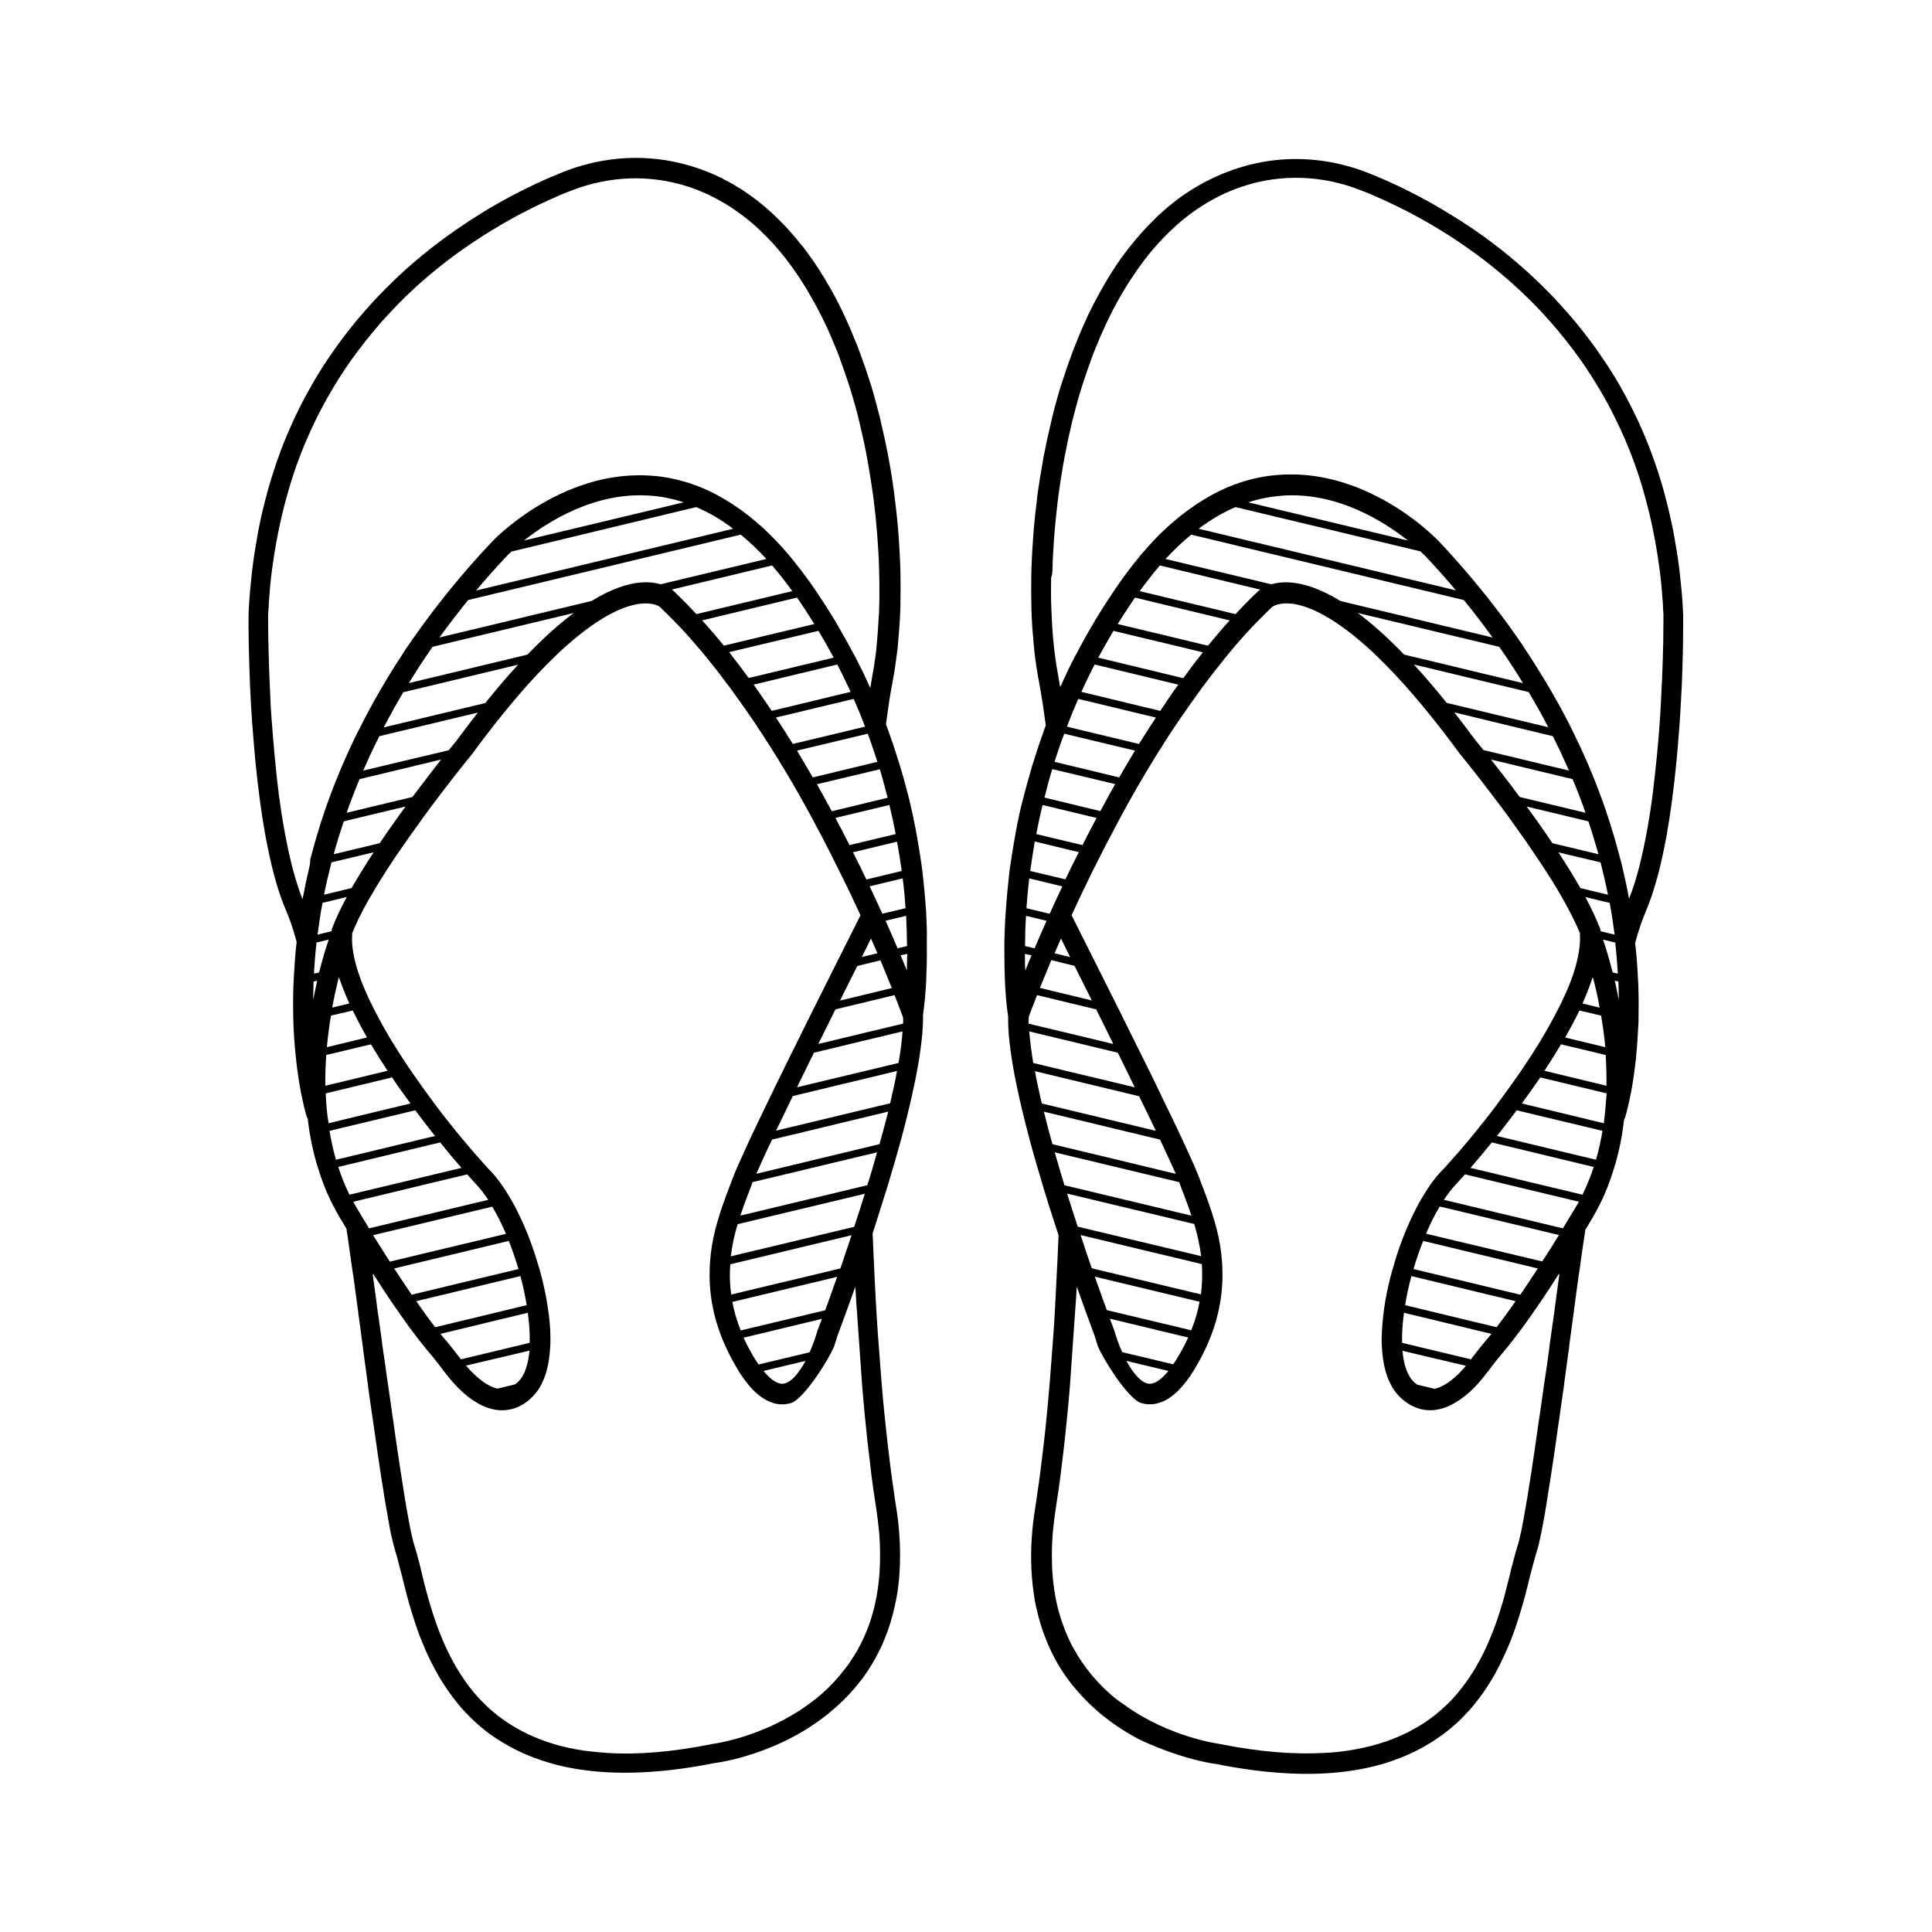 <?xml version="1.0" encoding="UTF-8"?>
<!-- Uploaded to: ICON Repo, www.iconrepo.com, Generator: ICON Repo Mixer Tools -->
<svg fill="#000000" width="800px" height="800px" version="1.1" viewBox="144 144 512 512" xmlns="http://www.w3.org/2000/svg">
 <g>
  <path d="m389.42 385.44c-0.051-0.656-0.102-1.359-0.152-2.016-0.152-2.066-0.352-4.231-0.605-6.5-0.051-0.453-0.102-0.906-0.152-1.41-0.102-0.656-0.152-1.309-0.25-2.016-0.352-2.469-0.754-5.09-1.258-7.809-0.102-0.656-0.25-1.309-0.352-1.965-0.453-2.469-1.008-5.039-1.664-7.707-0.152-0.656-0.301-1.309-0.504-1.914-0.605-2.469-1.309-4.988-2.117-7.559-0.203-0.656-0.402-1.258-0.605-1.914-0.754-2.469-1.613-4.938-2.519-7.457-0.152-0.402-0.301-0.855-0.453-1.258 0.051-0.25 0.051-0.453 0.102-0.707 0.402-3.023 0.805-5.844 1.258-8.363 0.152-0.754 0.25-1.461 0.402-2.168 0-0.102 0.051-0.25 0.051-0.352 0.504-2.57 0.855-5.238 1.211-8.062 0.102-0.707 0.152-1.41 0.203-2.117 0.25-2.672 0.453-5.391 0.555-8.211 0.051-0.707 0.051-1.359 0.051-2.066 0.051-2.672 0.051-5.34 0-8.113 0-0.656-0.051-1.359-0.051-2.016-0.102-2.621-0.25-5.289-0.453-7.961-0.051-0.656-0.102-1.359-0.152-2.016-0.25-2.621-0.504-5.238-0.855-7.859-0.102-0.656-0.152-1.309-0.25-1.965-0.352-2.621-0.754-5.188-1.258-7.809-0.102-0.656-0.25-1.309-0.352-1.965-0.504-2.57-1.059-5.141-1.664-7.707-0.152-0.656-0.301-1.309-0.453-1.965-0.656-2.57-1.309-5.09-2.066-7.609-0.102-0.352-0.203-0.656-0.301-1.008-0.102-0.301-0.203-0.605-0.301-0.906-0.805-2.57-1.664-5.039-2.57-7.457-0.25-0.656-0.453-1.258-0.707-1.863-1.008-2.519-2.016-4.988-3.125-7.356-0.301-0.605-0.555-1.258-0.855-1.863-1.211-2.519-2.469-4.887-3.828-7.152-0.352-0.605-0.707-1.211-1.059-1.812-1.512-2.469-3.074-4.785-4.684-6.953-0.402-0.555-0.805-1.109-1.258-1.613-0.051-0.051-0.051-0.051-0.102-0.102-1.914-2.418-3.879-4.637-5.945-6.648-0.555-0.555-1.16-1.109-1.715-1.664-2.519-2.316-5.188-4.383-7.961-6.195-0.805-0.504-1.613-1.008-2.418-1.461-3.879-2.266-7.961-3.981-12.242-5.141-0.352-0.102-0.754-0.203-1.109-0.301-1.059-0.25-2.168-0.504-3.223-0.707-9.473-1.762-19.246-0.754-28.516 2.922-4.18 1.664-9.926 4.231-16.426 7.859-1.914 1.059-3.879 2.215-5.844 3.477-5.34 3.324-10.984 7.305-16.574 12.043-1.059 0.906-2.168 1.863-3.223 2.82-2.316 2.117-4.586 4.332-6.852 6.699-1.211 1.258-2.418 2.57-3.527 3.879-0.754 0.855-1.461 1.715-2.215 2.57-2.621 3.176-5.09 6.449-7.356 9.824-0.555 0.805-1.059 1.613-1.613 2.418-1.914 3.023-3.727 6.195-5.391 9.371-0.402 0.754-0.805 1.562-1.16 2.316-1.461 2.973-2.769 5.945-3.981 9.02-0.301 0.754-0.605 1.512-0.855 2.266-1.059 2.871-2.016 5.793-2.871 8.766-0.203 0.707-0.402 1.461-0.605 2.215-0.754 2.82-1.461 5.691-2.016 8.566-0.152 0.707-0.301 1.41-0.402 2.168-0.504 2.769-0.957 5.543-1.309 8.414-0.102 0.707-0.152 1.41-0.25 2.117-0.301 2.719-0.555 5.492-0.707 8.262-0.051 0.707-0.102 1.359-0.102 2.066v0.102c0 0.504-0.051 3.426 0.051 7.961 0 0.656 0.051 1.309 0.051 2.066 0.051 2.367 0.152 5.09 0.25 8.012 0 0.656 0.051 1.359 0.102 2.016 0.102 2.519 0.25 5.188 0.453 7.961 0.051 0.656 0.102 1.359 0.152 2.016 0.203 2.57 0.402 5.238 0.656 7.91 0.051 0.656 0.152 1.359 0.203 2.016 0.25 2.621 0.555 5.238 0.906 7.859 0.102 0.656 0.152 1.309 0.25 1.965 0.352 2.621 0.754 5.238 1.211 7.809 0.102 0.656 0.25 1.309 0.352 1.965 0.504 2.621 1.059 5.238 1.664 7.707 0.152 0.656 0.352 1.309 0.504 1.914 0.707 2.672 1.512 5.188 2.418 7.508 0.25 0.656 0.504 1.258 0.754 1.863 0.102 0.203 0.152 0.402 0.25 0.605 0.707 1.664 1.512 3.981 2.316 6.902 0.051 0.25 0.152 0.504 0.203 0.805-0.051 0.402-0.102 0.805-0.152 1.211-0.301 2.871-0.453 5.594-0.605 8.211-0.051 0.707-0.051 1.41-0.102 2.066-0.102 2.871-0.102 5.543-0.051 8.113 0 0.707 0.051 1.359 0.051 2.016 0.102 2.871 0.301 5.543 0.555 7.961 0.051 0.707 0.152 1.359 0.203 2.016 0.352 3.074 0.754 5.691 1.16 7.809 0.152 0.707 0.25 1.359 0.402 1.965 0.605 2.82 1.059 4.484 1.16 4.684 0.051 0.25 0.203 0.453 0.301 0.656 0.102 0.805 0.203 1.562 0.301 2.316 0.102 0.656 0.203 1.309 0.301 1.965 0.453 2.621 1.059 5.188 1.762 7.656 0.203 0.656 0.402 1.258 0.605 1.914 0.805 2.57 1.762 5.039 2.871 7.406 0.301 0.605 0.605 1.258 0.906 1.812 0.605 1.16 1.211 2.266 1.863 3.375 0.555 0.957 1.109 1.863 1.664 2.769 0.051 0.352 0.102 0.707 0.152 1.109 0.102 0.656 0.203 1.309 0.301 1.965 0.352 2.621 0.754 5.238 1.109 7.809 0.102 0.656 0.203 1.309 0.301 1.965 0.352 2.621 0.707 5.238 1.059 7.809 0.102 0.656 0.203 1.309 0.25 1.965 0.203 1.461 0.402 2.922 0.605 4.434 0.152 1.16 0.301 2.266 0.453 3.426 0.102 0.656 0.203 1.309 0.25 1.965 0.352 2.672 0.707 5.289 1.059 7.809 0.102 0.656 0.203 1.309 0.25 1.965 0.352 2.672 0.754 5.289 1.109 7.809 0.102 0.656 0.203 1.309 0.301 1.965 0.402 2.719 0.754 5.34 1.109 7.809 0.102 0.656 0.203 1.309 0.301 1.965 0.402 2.769 0.805 5.391 1.211 7.809 0.102 0.656 0.203 1.309 0.301 1.965 0.504 2.973 0.957 5.543 1.359 7.758 0.152 0.707 0.25 1.359 0.402 1.965 0.402 1.762 0.754 3.176 1.059 4.18 0.301 1.008 0.656 2.117 0.957 3.426 0.152 0.605 0.301 1.258 0.504 1.914 0.102 0.352 0.203 0.754 0.301 1.16 0.504 1.965 1.008 4.18 1.664 6.5 0.152 0.656 0.352 1.258 0.555 1.914 0.707 2.418 1.512 4.938 2.469 7.508 0.25 0.605 0.504 1.258 0.754 1.863 0.957 2.418 2.117 4.836 3.426 7.254 0.352 0.605 0.656 1.211 1.008 1.812 1.41 2.367 3.023 4.684 4.836 6.953 0.453 0.555 0.957 1.16 1.461 1.715 2.066 2.266 4.383 4.434 7.055 6.398 0.707 0.504 1.461 1.059 2.215 1.512 3.273 2.117 7.004 3.981 11.184 5.391 1.211 0.402 2.469 0.805 3.777 1.16 7.055 1.863 15.418 2.672 25.293 2.016 5.34-0.352 11.082-1.109 17.332-2.367 0.504-0.051 2.215-0.301 4.734-0.906 3.777-0.906 9.32-2.621 15.215-5.644 5.289-2.719 10.832-6.551 15.719-11.84 0.754-0.805 1.512-1.664 2.215-2.57 0.25-0.352 0.555-0.707 0.805-1.008 2.016-2.672 3.727-5.492 5.141-8.465 0.352-0.754 0.707-1.512 1.008-2.316 1.16-2.769 2.066-5.691 2.719-8.715 0.152-0.707 0.301-1.41 0.453-2.168 0.504-2.672 0.805-5.441 0.906-8.312 0.051-0.707 0.051-1.359 0.051-2.066 0.051-2.621-0.051-5.289-0.301-8.012-0.051-0.656-0.102-1.309-0.203-2.016-0.152-1.41-0.352-2.871-0.605-4.332-0.203-1.16-0.352-2.316-0.504-3.477-0.102-0.656-0.203-1.309-0.301-1.965-0.352-2.519-0.707-5.141-1.008-7.859-0.102-0.656-0.152-1.309-0.25-2.016-0.301-2.57-0.555-5.188-0.855-7.859-0.051-0.656-0.152-1.309-0.203-2.016-0.25-2.57-0.504-5.188-0.707-7.91-0.051-0.656-0.102-1.359-0.152-2.016-0.203-2.57-0.402-5.238-0.605-7.961-0.051-0.656-0.102-1.359-0.152-2.016-0.203-2.621-0.352-5.238-0.504-7.961-0.051-0.656-0.102-1.359-0.102-2.016-0.152-2.621-0.301-5.289-0.402-8.012-0.051-0.656-0.051-1.359-0.102-2.016-0.102-2.266-0.203-4.535-0.301-6.852 0.152-0.402 0.25-0.855 0.402-1.258 0.25-0.754 0.504-1.461 0.707-2.215 0.906-2.82 1.812-5.742 2.769-8.766 0.203-0.754 0.453-1.461 0.656-2.215 0.855-2.871 1.715-5.793 2.519-8.664 0.203-0.754 0.402-1.461 0.605-2.215 0.805-2.922 1.512-5.793 2.168-8.613 0.152-0.754 0.352-1.461 0.504-2.168 0.656-2.922 1.258-5.793 1.715-8.516 0.152-0.707 0.25-1.461 0.352-2.117 0.453-3.023 0.805-5.793 0.906-8.312 0.051-0.707 0.051-1.41 0.051-2.066v-0.754c0.102-0.805 0.504-3.426 0.754-7.508 0.051-0.656 0.102-1.359 0.102-2.066 0.102-2.367 0.203-5.09 0.152-8.113v-2.066c0.062-2.258-0.039-4.93-0.191-7.801zm-5.039 9.27-2.519 0.605c-0.957-2.266-2.016-4.734-3.176-7.305l5.441-1.309c0.156 2.871 0.203 5.539 0.254 8.008zm-7.051 3.781c1.16 2.769 2.168 5.238 3.023 7.356l-13.754 3.324c1.664-3.324 3.223-6.449 4.586-9.168zm-4.938-0.859c0.855-1.715 1.613-3.223 2.215-4.484 0.102-0.152 0.152-0.301 0.203-0.453 0.605 1.359 1.16 2.672 1.715 3.93zm10.934-20.102c0.301 2.469 0.504 4.887 0.656 7.152l-6.144 1.461c-0.102-0.25-0.203-0.504-0.352-0.707-0.051-0.102-0.051-0.152-0.102-0.25-0.906-2.016-1.914-4.133-2.922-6.297l8.766-2.117c-0.004 0.254 0.047 0.508 0.098 0.758zm-0.355-2.719-9.371 2.266c-1.008-2.117-2.066-4.281-3.176-6.449-0.152-0.25-0.25-0.504-0.402-0.754l11.688-2.82c0.508 2.668 0.91 5.289 1.262 7.758zm-1.609-9.773-12.242 2.922c-1.16-2.316-2.418-4.734-3.727-7.203l14.309-3.426c0.652 2.668 1.203 5.238 1.66 7.707zm-2.117-9.625-14.812 3.578c-1.258-2.316-2.57-4.734-3.93-7.152l16.676-3.981c0.758 2.566 1.41 5.086 2.066 7.555zm-147.21 34.562c-0.102 0.25-0.152 0.504-0.152 0.805l-3.727 0.906c0.352-2.672 0.754-5.492 1.309-8.414l6.449-1.562c-1.609 2.926-2.922 5.746-3.879 8.266zm4.535 19.949-4.535 1.109c0.555-2.973 1.16-5.691 1.762-8.113 0.758 2.168 1.664 4.535 2.773 7.004zm0.906 1.867c1.109 2.266 2.367 4.684 3.777 7.152l-10.629 2.57c0.152-1.562 0.301-3.023 0.504-4.434 0.152-1.359 0.352-2.672 0.605-3.93zm-7.606-30.684c0.555-2.769 1.211-5.594 1.965-8.566l11.184-2.672c-2.066 3.176-4.082 6.398-5.844 9.473zm2.566-10.73c0.754-2.82 1.664-5.742 2.672-8.715l16.375-3.93c-2.266 3.074-4.586 6.348-6.852 9.723zm3.426-10.984c1.008-2.922 2.168-5.894 3.426-8.918l21.613-5.188c-2.066 2.621-4.684 6.047-7.609 9.926zm4.387-11.184c1.309-2.973 2.719-6.047 4.281-9.117l26.098-6.246c-1.762 2.266-3.629 4.684-5.543 7.305-0.25 0.301-1.008 1.211-2.168 2.672zm5.441-11.438c1.613-3.074 3.324-6.195 5.188-9.32l30.43-7.305c-2.769 2.973-5.644 6.348-8.715 10.176zm6.648-11.738c1.965-3.176 4.031-6.398 6.297-9.621l37.434-8.969c-3.68 2.719-7.758 6.348-12.293 11.035zm8.109-12.09c2.367-3.273 4.938-6.602 7.609-9.926l72.246-17.332c2.316 1.914 4.586 4.031 6.801 6.449l-28.012 6.699c-1.41-0.402-3.176-0.656-5.441-0.453-3.324 0.301-7.559 1.613-12.898 4.887zm68.066-34.562c3.324 1.41 6.602 3.324 9.773 5.742l-68.113 16.375c2.57-3.074 5.289-6.144 8.211-9.219 0 0 0.402-0.453 1.16-1.109zm-45.645 8.867c6.348-5.039 18.895-13 33.504-11.891 2.973 0.203 5.894 0.805 8.816 1.762zm65.746 6.602c1.812 2.117 3.629 4.383 5.34 6.801l-25.391 6.098c-1.914-2.066-3.93-4.082-5.894-5.996-0.051-0.051-0.301-0.25-0.656-0.504zm6.602 8.512c1.613 2.316 3.125 4.637 4.586 7.004l-23.98 5.742c-1.863-2.316-3.777-4.535-5.742-6.699zm5.691 8.816c1.41 2.367 2.769 4.734 4.031 7.106l-22.52 5.391c-1.715-2.316-3.426-4.586-5.188-6.852zm4.988 8.918c1.258 2.418 2.418 4.836 3.527 7.254l-20.906 5.039c-1.562-2.316-3.176-4.637-4.785-6.953zm4.332 9.121c1.109 2.469 2.117 4.938 3.023 7.356l-19.145 4.586c-1.461-2.316-2.922-4.684-4.484-7.004zm3.731 9.219c0.957 2.519 1.762 5.039 2.57 7.457l-17.129 4.133c-1.359-2.316-2.769-4.684-4.18-7.106zm-148.02 35.52c-0.656 2.769-1.258 5.594-1.762 8.363-0.906-2.266-1.664-4.734-2.418-7.406-0.152-0.656-0.352-1.258-0.504-1.914-0.605-2.469-1.16-5.039-1.664-7.707-0.102-0.656-0.25-1.309-0.352-1.965-0.453-2.57-0.855-5.141-1.211-7.809-0.102-0.656-0.203-1.309-0.25-2.016-0.352-2.621-0.605-5.289-0.855-7.859-0.051-0.656-0.152-1.359-0.203-2.016-0.25-2.672-0.453-5.34-0.656-7.91-0.051-0.707-0.102-1.359-0.152-2.016-0.203-2.769-0.301-5.492-0.402-8.012-0.051-0.707-0.051-1.359-0.102-2.016-0.102-2.973-0.203-5.691-0.25-8.012 0-0.707-0.051-1.41-0.051-2.066-0.051-3.828-0.051-6.195-0.051-6.602 0-0.504 0.051-1.008 0.102-1.512 0.051-0.707 0.102-1.41 0.102-2.066 0.203-2.82 0.453-5.594 0.805-8.262 0.102-0.707 0.203-1.41 0.301-2.117 0.402-2.871 0.906-5.691 1.461-8.414 0.152-0.707 0.301-1.461 0.453-2.168 0.656-2.973 1.41-5.844 2.215-8.613 0.203-0.754 0.453-1.461 0.656-2.215 0.957-3.074 2.016-5.996 3.176-8.867 0.301-0.754 0.605-1.512 0.957-2.266 1.359-3.176 2.82-6.246 4.434-9.168 0.402-0.805 0.855-1.562 1.309-2.367 1.914-3.375 3.93-6.551 6.047-9.523 0.605-0.855 1.211-1.664 1.812-2.469 2.719-3.629 5.543-7.004 8.465-10.125 0.855-0.906 1.715-1.812 2.57-2.672 4.133-4.18 8.414-7.859 12.695-11.133 1.359-1.059 2.769-2.066 4.133-3.023 9.422-6.648 18.391-11.184 25.34-14.156 1.008-0.453 2.016-0.855 2.973-1.211 5.289-2.117 10.73-3.223 16.172-3.375 4.133-0.102 8.211 0.352 12.242 1.359 2.266 0.555 4.484 1.309 6.551 2.215 1.008 0.402 1.965 0.855 2.922 1.359 3.223 1.613 6.297 3.629 9.117 5.894 0.656 0.504 1.258 1.059 1.914 1.613 2.266 2.016 4.383 4.18 6.398 6.551 0.453 0.555 0.957 1.16 1.41 1.715 1.715 2.168 3.375 4.484 4.887 6.902 0.402 0.605 0.754 1.16 1.109 1.762 1.359 2.316 2.672 4.684 3.93 7.152 0.301 0.605 0.605 1.211 0.906 1.863 1.16 2.367 2.168 4.836 3.176 7.305 0.25 0.605 0.504 1.258 0.707 1.863 0.906 2.469 1.762 4.938 2.57 7.457 0.203 0.656 0.402 1.258 0.605 1.914 0.754 2.519 1.461 5.039 2.066 7.609 0.152 0.656 0.301 1.309 0.453 1.965 0.605 2.57 1.16 5.141 1.613 7.707 0.102 0.656 0.25 1.309 0.352 1.965 0.453 2.621 0.855 5.188 1.211 7.809 0.102 0.656 0.203 1.309 0.25 2.016 0.352 2.672 0.605 5.289 0.805 7.91 0.051 0.656 0.102 1.359 0.152 2.016 0.203 2.719 0.352 5.391 0.402 8.012 0 0.707 0.051 1.359 0.051 2.066 0.051 2.769 0.051 5.492-0.051 8.113 0 0.707-0.051 1.41-0.102 2.066-0.152 2.871-0.352 5.594-0.605 8.211-0.051 0.707-0.152 1.41-0.25 2.117-0.25 2.016-0.555 3.879-0.906 5.691-0.152 0.855-0.301 1.762-0.453 2.719h-0.102c-1.059-2.418-2.215-4.836-3.477-7.254-0.301-0.605-0.605-1.211-0.957-1.812-1.258-2.367-2.57-4.734-3.981-7.152-0.352-0.605-0.707-1.211-1.059-1.812-1.41-2.316-2.922-4.684-4.484-7.004-0.402-0.605-0.805-1.16-1.211-1.762-0.152-0.203-0.301-0.453-0.453-0.656-1.562-2.215-3.125-4.231-4.684-6.195-0.453-0.605-0.957-1.16-1.41-1.715-2.066-2.418-4.18-4.586-6.297-6.602-0.605-0.555-1.211-1.109-1.812-1.613-2.719-2.367-5.492-4.383-8.363-6.098-0.855-0.504-1.715-1.008-2.57-1.461-4.586-2.418-9.371-3.981-14.258-4.684-1.008-0.152-1.965-0.25-2.973-0.301-1.258-0.102-2.57-0.152-3.777-0.102-7.508 0.102-14.359 2.168-20.102 4.836-2.469 1.16-4.734 2.418-6.801 3.68-6.953 4.332-11.234 8.766-11.586 9.168-0.707 0.754-1.359 1.461-2.066 2.215-0.805 0.855-1.613 1.762-2.367 2.621-2.973 3.324-5.793 6.699-8.516 10.125-0.656 0.855-1.309 1.664-1.965 2.519-2.469 3.223-4.836 6.5-7.106 9.773-0.555 0.805-1.109 1.613-1.613 2.469-2.066 3.125-4.031 6.297-5.894 9.523-0.453 0.805-0.906 1.613-1.359 2.367-1.715 3.074-3.324 6.144-4.887 9.27-0.402 0.754-0.754 1.562-1.109 2.316-0.504 1.008-0.957 2.016-1.41 3.023-0.906 2.016-1.762 3.981-2.57 5.996-0.301 0.754-0.605 1.512-0.906 2.266-1.16 2.922-2.215 5.894-3.176 8.867-0.25 0.754-0.504 1.461-0.707 2.215-0.906 2.871-1.715 5.793-2.469 8.664 0.102 0.66-0.102 1.367-0.25 2.074zm1.059 35.012c0-1.562 0.051-3.176 0.102-4.836l0.957-0.25c-0.355 1.609-0.707 3.324-1.059 5.086zm0.199-6.949c0.152-2.57 0.352-5.238 0.656-7.961v-0.051-0.203l3.273-0.805c-0.707 2.016-1.613 4.988-2.57 8.715zm3.273 21.562 11.84-2.82c1.309 2.215 2.769 4.535 4.332 6.902 0 0.051 0.051 0.051 0.051 0.102l-16.473 3.977c-0.051-2.82 0.051-5.543 0.25-8.16zm-0.148 10.176 17.582-4.231c1.562 2.367 3.223 4.684 4.887 6.902l-21.715 5.238c-0.453-2.672-0.652-5.289-0.754-7.91zm1.008 9.926 22.723-5.441c1.762 2.367 3.527 4.684 5.238 6.801l-26.25 6.297c-0.754-2.57-1.309-5.137-1.711-7.656zm5.289 16.926c-1.211-2.418-2.168-4.887-2.973-7.356l27.004-6.5c1.965 2.469 3.879 4.734 5.644 6.75zm5.188 8.918c-1.008-1.664-2.066-3.375-3.125-5.188-0.352-0.605-0.754-1.258-1.059-1.863l30.18-7.254c0.855 0.957 1.715 1.863 2.469 2.719 1.059 1.16 2.117 2.519 3.125 4.031zm24.336 34.715c-0.102-0.152-0.203-0.25-0.301-0.402-0.656-0.855-1.359-1.762-2.117-2.719-0.754-0.957-1.562-1.965-2.469-2.973-0.152-0.203-0.352-0.453-0.555-0.656l23.176-5.594c0.402 2.82 0.555 5.543 0.504 7.961zm18.188-2.32c-0.352 3.727-1.309 6.699-3.125 8.363-0.25 0.25-0.504 0.453-0.754 0.605l-4.637 1.109c-2.469-0.555-5.391-2.672-8.312-6.098zm-24.988-6.195c-1.309-1.664-2.973-3.93-5.039-6.902l27.609-6.648c0.707 2.57 1.258 5.188 1.664 7.707zm-6.25-8.617c-1.359-2.016-2.922-4.332-4.637-6.953l30.379-7.305c0.957 2.418 1.812 4.938 2.57 7.457zm-5.793-8.766c-1.359-2.117-2.82-4.484-4.434-7.004l31.59-7.559c1.309 2.168 2.519 4.637 3.629 7.203zm128.17 60.508c0.102 0.656 0.203 1.309 0.301 1.965 0.152 1.059 0.301 2.066 0.453 3.074 0.25 1.613 0.453 3.223 0.605 4.785 0.051 0.656 0.152 1.359 0.203 2.016 0.203 2.769 0.25 5.441 0.152 8.062-0.051 0.707-0.051 1.41-0.102 2.066-0.203 2.922-0.605 5.691-1.211 8.363-0.152 0.754-0.352 1.461-0.555 2.168-0.855 3.176-2.066 6.144-3.527 8.918-0.402 0.805-0.855 1.613-1.359 2.367-0.754 1.211-1.512 2.418-2.418 3.527-1.863 2.469-3.93 4.684-6.098 6.602-1.211 1.059-2.418 2.016-3.68 2.922-11.941 8.715-25.242 10.48-25.441 10.48-0.051 0-0.152 0-0.203 0.051-10.328 2.066-19.648 2.871-27.91 2.316-2.066-0.152-4.031-0.352-5.945-0.605-5.543-0.805-10.578-2.316-15.062-4.484-0.906-0.453-1.812-0.906-2.672-1.41-3.023-1.715-5.742-3.727-8.211-6.098-0.051-0.051-0.152-0.102-0.203-0.203-0.504-0.504-0.957-0.957-1.461-1.461-2.016-2.168-3.727-4.434-5.238-6.852-0.352-0.605-0.754-1.211-1.109-1.812-1.359-2.367-2.57-4.785-3.578-7.254-0.25-0.605-0.504-1.258-0.754-1.863-1.008-2.57-1.812-5.09-2.519-7.457-0.203-0.656-0.352-1.309-0.555-1.914-0.656-2.316-1.211-4.535-1.664-6.5-0.102-0.352-0.203-0.754-0.25-1.109-0.152-0.656-0.352-1.309-0.504-1.914-0.352-1.41-0.707-2.672-1.059-3.777-0.301-0.906-0.605-2.168-0.957-3.777-0.152-0.605-0.25-1.258-0.402-1.965-0.402-2.168-0.906-4.785-1.359-7.758-0.102-0.656-0.203-1.309-0.301-1.965-0.402-2.418-0.805-5.039-1.211-7.809-0.102-0.656-0.203-1.309-0.301-1.965-0.352-2.469-0.754-5.09-1.109-7.809-0.102-0.656-0.203-1.309-0.301-1.965-0.352-2.519-0.707-5.141-1.109-7.809-0.102-0.656-0.203-1.309-0.301-1.965-0.352-2.57-0.707-5.188-1.109-7.809-0.102-0.656-0.203-1.309-0.25-1.965-0.152-0.957-0.25-1.914-0.402-2.871-0.203-1.613-0.453-3.273-0.707-4.938-0.102-0.656-0.203-1.309-0.25-1.965-0.352-2.57-0.707-5.188-1.059-7.809l0.152-0.051c1.664 2.621 3.176 4.938 4.586 7.004 0.402 0.605 0.805 1.211 1.211 1.762 1.008 1.461 1.965 2.82 2.82 4.031 0.754 1.059 1.461 2.016 2.117 2.871 0.453 0.605 0.906 1.211 1.309 1.715 0.855 1.059 1.562 1.965 2.215 2.769 1.258 1.461 2.316 2.769 3.273 4.031 0.352 0.504 0.754 0.957 1.059 1.41 0.102 0.102 0.152 0.203 0.25 0.301 1.664 2.215 3.777 4.637 6.246 6.602 0.707 0.555 1.461 1.059 2.215 1.512 1.812 1.109 3.777 1.863 5.844 2.066 1.16 0.102 2.316 0 3.426-0.25 1.914-0.453 3.727-1.461 5.391-3.074 0.855-0.805 1.613-1.762 2.215-2.82 0.453-0.754 0.805-1.512 1.109-2.316 1.008-2.57 1.461-5.492 1.613-8.465 0.051-0.707 0.051-1.359 0.051-2.066 0-2.719-0.25-5.391-0.656-7.91-0.102-0.656-0.203-1.359-0.301-1.965-0.25-1.512-0.555-2.973-0.855-4.231-0.25-1.16-0.555-2.316-0.855-3.426-0.152-0.656-0.352-1.309-0.555-1.914-0.754-2.57-1.613-5.09-2.519-7.457-0.25-0.656-0.504-1.258-0.754-1.863-1.059-2.57-2.266-5.039-3.477-7.254-0.352-0.605-0.707-1.211-1.059-1.812-1.512-2.519-3.074-4.684-4.684-6.398-0.152-0.152-0.301-0.301-0.453-0.453-0.504-0.555-1.008-1.109-1.512-1.664-1.863-2.066-3.777-4.281-5.793-6.699-0.453-0.555-0.957-1.16-1.41-1.715-1.762-2.168-3.578-4.434-5.34-6.801-0.453-0.555-0.855-1.16-1.309-1.762-1.664-2.266-3.324-4.586-4.938-6.902-0.402-0.605-0.805-1.16-1.211-1.762-1.562-2.316-3.074-4.684-4.484-7.004-0.352-0.605-0.707-1.211-1.059-1.812-1.41-2.418-2.719-4.836-3.879-7.152-0.301-0.605-0.605-1.211-0.906-1.863-1.211-2.57-2.215-5.039-2.973-7.356-0.203-0.656-0.402-1.309-0.555-1.914-0.805-2.871-1.16-5.543-1.008-7.859v-0.25-0.203c0.25-0.605 0.504-1.16 0.754-1.762 1.258-2.871 2.922-5.996 4.887-9.27 0.453-0.805 0.957-1.613 1.461-2.418 1.965-3.176 4.082-6.449 6.297-9.574 0.555-0.805 1.16-1.664 1.715-2.469 2.469-3.477 4.887-6.852 7.152-9.824 0.656-0.855 1.309-1.715 1.914-2.519 4.383-5.742 7.609-9.672 7.707-9.773 0.051-0.051 0.051-0.102 0.102-0.102 0-0.051 0.051-0.051 0.051-0.102 0.605-0.855 1.258-1.664 1.863-2.519 2.769-3.68 5.391-7.004 7.859-9.977 0.754-0.906 1.461-1.762 2.168-2.57 3.527-4.133 6.801-7.559 9.773-10.43 1.008-1.008 2.016-1.914 2.973-2.769 9.523-8.465 15.871-10.781 19.598-11.234 3.375-0.402 4.988 0.605 5.289 0.855 1.211 1.16 2.367 2.316 3.578 3.527 0.555 0.555 1.059 1.109 1.613 1.664 2.016 2.117 3.981 4.383 5.894 6.648 0.453 0.555 0.957 1.16 1.41 1.715 1.812 2.215 3.578 4.484 5.289 6.801 0.453 0.555 0.855 1.16 1.309 1.762 1.664 2.266 3.273 4.586 4.887 6.902 0.402 0.605 0.805 1.16 1.211 1.762 1.562 2.316 3.023 4.637 4.535 7.004 0.352 0.605 0.754 1.211 1.109 1.762 1.461 2.367 2.871 4.734 4.231 7.055 0.352 0.605 0.707 1.211 1.059 1.812 1.359 2.367 2.672 4.785 3.981 7.152 0.352 0.605 0.656 1.211 0.957 1.812 1.309 2.418 2.57 4.836 3.777 7.203 0.301 0.605 0.605 1.211 0.906 1.812 1.258 2.469 2.418 4.887 3.578 7.203 0.301 0.605 0.605 1.211 0.906 1.863 1.008 2.168 2.016 4.231 2.922 6.246-0.203 0.402-0.402 0.855-0.656 1.309-0.352 0.707-0.754 1.512-1.16 2.316-0.102 0.203-0.25 0.453-0.352 0.707-1.211 2.418-2.672 5.289-4.281 8.516-0.402 0.754-0.754 1.562-1.16 2.316-1.461 2.871-2.973 5.996-4.586 9.168-0.402 0.754-0.754 1.562-1.16 2.316-1.512 3.023-3.023 6.098-4.535 9.168-0.402 0.754-0.754 1.562-1.16 2.316-1.512 3.125-3.023 6.195-4.484 9.168-0.402 0.805-0.754 1.562-1.109 2.316-1.613 3.273-3.074 6.398-4.383 9.117-0.352 0.805-0.754 1.562-1.059 2.316-1.812 3.93-3.125 6.902-3.727 8.516-0.051 0.152-0.102 0.301-0.203 0.504-0.25 0.656-0.504 1.359-0.805 2.117 0 0.051-0.051 0.102-0.051 0.152-0.957 2.519-2.066 5.492-3.023 8.816-0.203 0.707-0.402 1.461-0.605 2.215-0.656 2.621-1.16 5.441-1.359 8.414-0.051 0.707-0.102 1.359-0.102 2.066-0.102 2.519 0.051 5.188 0.453 7.961 0.102 0.656 0.203 1.309 0.352 1.965 0.453 2.469 1.211 4.988 2.168 7.559 0.25 0.605 0.504 1.258 0.754 1.863 1.008 2.316 2.215 4.734 3.727 7.203 0 0.051 0.051 0.051 0.051 0.102 0.352 0.605 0.707 1.16 1.109 1.715 2.168 3.176 4.434 5.34 6.75 6.449 1.613 0.805 3.273 1.109 4.988 0.855h0.051c0.25-0.051 0.453-0.102 0.707-0.152 0.25-0.051 0.453-0.102 0.707-0.203 3.629-1.613 9.926-11.84 11.133-14.863 0.453-1.258 0.754-2.266 0.855-2.719 0.203-0.504 1.008-2.719 2.266-6.144 0.504-1.461 1.914-5.289 2.519-7.004 0.051 0.906 0.152 2.621 0.25 4.082 0 0.352 0.051 0.754 0.102 1.309l1.461 20.859c0.25 2.719 0.453 5.34 0.707 7.91 0.051 0.656 0.152 1.359 0.203 2.016 0.25 2.719 0.555 5.34 0.855 7.859 0.102 0.656 0.152 1.359 0.25 2.016 0.266 2.668 0.617 5.285 0.973 7.805zm-30.434-33.25c-0.301-0.453-0.605-0.906-0.906-1.359-1.211-1.965-2.215-3.879-3.074-5.742l20.758-4.988c-0.656 1.762-1.059 2.769-1.059 2.82-0.051 0.102-0.051 0.152-0.102 0.25-0.504 1.762-1.211 3.828-2.117 5.793zm12.445-0.957c-1.715 3.176-3.777 5.742-5.844 6.047-1.512 0.203-3.324-0.957-5.289-3.375zm-17.18-8.062c-1.059-2.621-1.762-5.141-2.215-7.559l27.762-6.648c-1.211 3.527-2.316 6.551-3.176 8.867zm-2.519-9.52c-0.402-2.82-0.453-5.492-0.25-8.012l32.145-7.707c-1.059 3.125-2.066 6.098-2.973 8.816zm-0.102-10.129c0.352-3.074 1.008-5.894 1.812-8.516l33.703-8.062c-0.906 2.82-1.812 5.742-2.82 8.766zm36.176-18.844-33.656 8.062c0.656-2.016 1.359-3.879 2.016-5.594 0.352-0.957 0.707-1.812 1.008-2.672 0.051-0.203 0.152-0.352 0.203-0.605l33-7.91c-0.758 2.824-1.613 5.699-2.57 8.719zm3.223-10.879-32.648 7.859c1.008-2.266 2.418-5.441 4.18-9.07l30.781-7.406c-0.699 2.672-1.453 5.543-2.312 8.617zm2.824-10.832-30.23 7.254c1.359-2.82 2.871-5.945 4.434-9.168l27.609-6.648c-0.453 2.668-1.109 5.488-1.812 8.562zm2.215-10.684-26.902 6.449c1.461-3.023 2.973-6.098 4.484-9.168l23.477-5.644c-0.152 2.469-0.504 5.242-1.059 8.363zm1.211-10.426-22.469 5.391c1.562-3.125 3.074-6.246 4.535-9.168l15.668-3.777c1.16 2.973 1.914 4.988 2.215 5.793 0.098 0.551 0.098 1.156 0.051 1.762zm1.004-14.059c-0.504-1.258-1.059-2.621-1.664-4.031l1.762-0.402c-0.047 1.613-0.098 3.074-0.098 4.434z"/>
  <path d="m461.66 610.59c2.519 0.605 4.281 0.855 4.734 0.906 6.246 1.258 12.043 2.016 17.332 2.367 9.926 0.656 18.238-0.152 25.293-2.016 1.309-0.352 2.57-0.707 3.777-1.16 4.231-1.41 7.91-3.273 11.184-5.391 0.754-0.504 1.512-1.008 2.215-1.512 2.672-1.965 4.988-4.082 7.055-6.398 0.504-0.555 1.008-1.109 1.461-1.715 1.812-2.215 3.426-4.535 4.836-6.953 0.352-0.605 0.707-1.211 1.008-1.812 1.309-2.418 2.418-4.836 3.426-7.254 0.25-0.605 0.504-1.258 0.754-1.863 0.957-2.57 1.762-5.09 2.469-7.508 0.203-0.656 0.352-1.309 0.555-1.914 0.656-2.316 1.16-4.484 1.664-6.5 0.102-0.402 0.203-0.754 0.301-1.16 0.152-0.656 0.352-1.309 0.504-1.914 0.352-1.258 0.656-2.418 0.957-3.426 0.352-1.008 0.707-2.418 1.059-4.18 0.152-0.605 0.25-1.258 0.402-1.965 0.453-2.215 0.906-4.785 1.359-7.758 0.102-0.656 0.203-1.309 0.301-1.965 0.402-2.418 0.805-4.988 1.211-7.809 0.102-0.656 0.203-1.309 0.301-1.965 0.352-2.469 0.754-5.09 1.109-7.809 0.102-0.656 0.203-1.309 0.301-1.965 0.352-2.519 0.707-5.141 1.109-7.809 0.102-0.656 0.203-1.309 0.25-1.965 0.352-2.519 0.707-5.141 1.059-7.809 0.102-0.656 0.203-1.309 0.25-1.965 0.152-1.109 0.301-2.266 0.453-3.426 0.203-1.461 0.402-2.922 0.605-4.434 0.102-0.656 0.203-1.309 0.25-1.965 0.352-2.57 0.707-5.188 1.059-7.809 0.102-0.656 0.203-1.309 0.301-1.965 0.352-2.57 0.707-5.188 1.109-7.809 0.102-0.656 0.203-1.309 0.301-1.965 0.051-0.352 0.102-0.707 0.152-1.109 0.555-0.906 1.109-1.812 1.664-2.769 0.656-1.109 1.258-2.215 1.863-3.375 0.301-0.605 0.605-1.211 0.906-1.812 1.109-2.367 2.066-4.836 2.871-7.406 0.203-0.656 0.402-1.258 0.605-1.914 0.707-2.469 1.309-5.039 1.762-7.656 0.102-0.656 0.203-1.309 0.301-1.965 0.102-0.754 0.203-1.562 0.301-2.316 0.102-0.203 0.25-0.402 0.301-0.656 0.051-0.203 0.555-1.812 1.16-4.684 0.102-0.605 0.25-1.258 0.402-1.965 0.402-2.117 0.805-4.734 1.16-7.809 0.102-0.656 0.152-1.309 0.203-2.016 0.25-2.418 0.402-5.09 0.555-7.961 0.051-0.656 0.051-1.359 0.051-2.016 0.051-2.57 0.051-5.238-0.051-8.113 0-0.707-0.051-1.359-0.102-2.066-0.102-2.621-0.301-5.391-0.605-8.211-0.051-0.402-0.102-0.805-0.152-1.211 0.051-0.25 0.152-0.555 0.203-0.805 0.805-2.871 1.613-5.188 2.316-6.902 0.102-0.203 0.152-0.402 0.25-0.605 0.25-0.605 0.504-1.211 0.754-1.863 0.906-2.316 1.664-4.836 2.418-7.508 0.152-0.656 0.352-1.258 0.504-1.914 0.605-2.469 1.16-5.039 1.664-7.707 0.152-0.656 0.25-1.309 0.352-1.965 0.453-2.57 0.855-5.141 1.211-7.809 0.102-0.656 0.203-1.309 0.25-1.965 0.352-2.621 0.656-5.238 0.906-7.859 0.051-0.656 0.152-1.359 0.203-2.016 0.25-2.672 0.453-5.34 0.656-7.91 0.051-0.707 0.102-1.359 0.152-2.016 0.203-2.769 0.301-5.441 0.453-7.961 0.051-0.707 0.051-1.359 0.102-2.016 0.102-2.973 0.203-5.644 0.25-8.012 0-0.707 0.051-1.41 0.051-2.066 0.051-4.535 0.051-7.457 0.051-7.961v-0.102c-0.051-0.707-0.051-1.41-0.102-2.066-0.152-2.769-0.402-5.543-0.707-8.262-0.102-0.707-0.152-1.41-0.25-2.117-0.352-2.82-0.805-5.644-1.309-8.414-0.152-0.707-0.25-1.461-0.402-2.168-0.605-2.922-1.258-5.742-2.016-8.566-0.203-0.754-0.402-1.461-0.605-2.215-0.855-2.973-1.812-5.894-2.871-8.766-0.301-0.754-0.555-1.512-0.855-2.266-1.211-3.074-2.519-6.098-3.981-9.02-0.402-0.805-0.754-1.562-1.16-2.316-1.664-3.223-3.426-6.348-5.391-9.371-0.504-0.805-1.059-1.613-1.613-2.418-2.266-3.375-4.734-6.648-7.356-9.824-0.707-0.855-1.461-1.715-2.215-2.57-1.16-1.309-2.316-2.621-3.527-3.879-2.266-2.367-4.535-4.586-6.852-6.699-1.059-0.957-2.168-1.914-3.223-2.82-5.594-4.785-11.234-8.766-16.574-12.043-2.016-1.258-3.981-2.418-5.844-3.477-6.5-3.629-12.242-6.195-16.426-7.859-9.27-3.68-19.043-4.684-28.516-2.922-1.059 0.203-2.168 0.453-3.223 0.707-0.352 0.102-0.754 0.203-1.109 0.301-4.281 1.211-8.363 2.922-12.242 5.141-0.805 0.453-1.613 0.957-2.418 1.461-2.769 1.762-5.391 3.828-7.961 6.195-0.605 0.555-1.16 1.059-1.715 1.664-2.066 2.016-4.031 4.231-5.945 6.648-0.051 0.051-0.051 0.051-0.102 0.102-0.402 0.555-0.855 1.059-1.258 1.613-1.664 2.168-3.223 4.535-4.684 6.953-0.352 0.605-0.707 1.211-1.059 1.812-1.309 2.266-2.621 4.684-3.828 7.152-0.301 0.605-0.605 1.211-0.855 1.863-1.109 2.367-2.117 4.785-3.125 7.356-0.25 0.605-0.504 1.258-0.707 1.863-0.906 2.418-1.762 4.887-2.57 7.457-0.102 0.301-0.203 0.605-0.301 0.906-0.102 0.352-0.203 0.656-0.301 1.008-0.754 2.469-1.461 5.039-2.066 7.609-0.152 0.656-0.301 1.309-0.453 1.965-0.605 2.519-1.16 5.09-1.664 7.707-0.152 0.656-0.25 1.309-0.352 1.965-0.453 2.57-0.906 5.188-1.258 7.809-0.102 0.656-0.203 1.309-0.25 1.965-0.352 2.621-0.605 5.238-0.855 7.859-0.051 0.656-0.102 1.359-0.152 2.016-0.203 2.672-0.352 5.34-0.453 7.961 0 0.707-0.051 1.359-0.051 2.016-0.051 2.719-0.051 5.441 0 8.113 0 0.707 0.051 1.359 0.051 2.066 0.102 2.82 0.301 5.543 0.555 8.211 0.051 0.707 0.152 1.41 0.203 2.117 0.301 2.769 0.707 5.441 1.211 8.062 0 0.102 0.051 0.25 0.051 0.352 0.152 0.707 0.25 1.41 0.402 2.168 0.453 2.57 0.855 5.391 1.258 8.363 0.051 0.25 0.051 0.453 0.102 0.707-0.152 0.402-0.301 0.855-0.453 1.258-0.906 2.519-1.762 5.039-2.519 7.457-0.203 0.656-0.402 1.258-0.605 1.914-0.754 2.57-1.461 5.09-2.117 7.559-0.152 0.656-0.301 1.309-0.504 1.914-0.656 2.621-1.211 5.188-1.664 7.707-0.152 0.656-0.25 1.309-0.352 1.965-0.504 2.719-0.906 5.34-1.258 7.809-0.102 0.656-0.203 1.359-0.25 2.016-0.051 0.453-0.102 0.957-0.152 1.41-0.25 2.266-0.453 4.434-0.605 6.5-0.051 0.707-0.102 1.359-0.152 2.016-0.203 2.871-0.301 5.543-0.352 8.012v2.066c0 3.074 0.051 5.793 0.152 8.113 0.051 0.707 0.051 1.41 0.102 2.066 0.25 4.133 0.656 6.75 0.754 7.508v0.754c0 0.656 0 1.359 0.051 2.066 0.102 2.519 0.453 5.289 0.906 8.312 0.102 0.707 0.25 1.41 0.352 2.117 0.453 2.719 1.059 5.543 1.715 8.516 0.152 0.707 0.352 1.461 0.504 2.168 0.656 2.82 1.41 5.691 2.168 8.613 0.203 0.754 0.402 1.461 0.605 2.215 0.805 2.922 1.664 5.793 2.519 8.664 0.203 0.754 0.453 1.461 0.656 2.215 0.906 2.973 1.812 5.945 2.769 8.766 0.25 0.754 0.504 1.512 0.707 2.215 0.152 0.402 0.301 0.855 0.402 1.258-0.102 2.316-0.203 4.586-0.301 6.852-0.051 0.656-0.051 1.359-0.102 2.016-0.152 2.719-0.25 5.391-0.402 8.012-0.051 0.656-0.102 1.359-0.102 2.016-0.152 2.719-0.301 5.34-0.504 7.961-0.051 0.656-0.102 1.359-0.152 2.016-0.203 2.719-0.402 5.34-0.605 7.961-0.051 0.656-0.102 1.359-0.152 2.016-0.25 2.719-0.453 5.34-0.707 7.91-0.051 0.656-0.152 1.359-0.203 2.016-0.25 2.719-0.555 5.34-0.855 7.859-0.102 0.656-0.152 1.359-0.25 2.016-0.301 2.719-0.656 5.34-1.008 7.859-0.102 0.656-0.203 1.309-0.301 1.965-0.152 1.211-0.352 2.367-0.504 3.477-0.25 1.461-0.402 2.922-0.605 4.332-0.051 0.656-0.152 1.359-0.203 2.016-0.25 2.769-0.352 5.441-0.301 8.012 0 0.707 0.051 1.41 0.051 2.066 0.152 2.871 0.453 5.644 0.906 8.312 0.152 0.707 0.25 1.461 0.453 2.168 0.656 3.023 1.562 5.945 2.719 8.715 0.301 0.754 0.656 1.562 1.008 2.316 1.41 3.023 3.125 5.844 5.141 8.465 0.25 0.352 0.504 0.707 0.805 1.008 0.707 0.906 1.461 1.762 2.215 2.57 4.836 5.289 10.43 9.117 15.719 11.84 6.055 2.816 11.598 4.527 15.375 5.434zm99.652-146.25c-1.109 1.812-2.117 3.527-3.125 5.188l-31.539-7.559c1.008-1.512 2.066-2.922 3.125-4.031 0.754-0.805 1.562-1.715 2.469-2.719l30.18 7.254c-0.352 0.605-0.703 1.262-1.109 1.867zm-45.742 35.52c-0.051-2.469 0.102-5.141 0.504-7.961l23.176 5.594c-0.203 0.25-0.402 0.453-0.555 0.656-0.855 1.059-1.715 2.016-2.469 2.973-0.754 0.957-1.461 1.863-2.117 2.719-0.102 0.152-0.203 0.25-0.301 0.402zm16.926 6.094c-2.871 3.426-5.793 5.543-8.312 6.098l-4.637-1.109c-0.25-0.203-0.504-0.402-0.754-0.605-1.812-1.715-2.82-4.684-3.125-8.363zm-16.121-16.07c0.402-2.519 0.957-5.09 1.664-7.707l27.609 6.648c-2.066 2.973-3.727 5.188-5.039 6.902zm2.215-9.574c0.754-2.57 1.613-5.039 2.57-7.457l30.379 7.305c-1.715 2.621-3.273 4.938-4.637 6.953zm3.328-9.371c1.109-2.621 2.316-5.039 3.629-7.203l31.59 7.559c-1.562 2.57-3.023 4.887-4.434 7.004zm41.461-10.328-29.676-7.106c1.762-2.016 3.629-4.281 5.644-6.75l27.004 6.5c-0.805 2.469-1.812 4.938-2.973 7.356zm3.578-9.27-26.25-6.297c1.715-2.168 3.477-4.434 5.238-6.801l22.723 5.441c-0.402 2.519-0.957 5.086-1.711 7.656zm2.066-9.672-21.715-5.238c1.664-2.266 3.273-4.586 4.887-6.902l17.582 4.231c-0.199 2.621-0.402 5.238-0.754 7.91zm-15.719-13.906c0-0.051 0.051-0.051 0.051-0.102 1.562-2.367 3.023-4.684 4.332-6.902l11.84 2.82c0.152 2.57 0.25 5.34 0.203 8.16zm-126.56-91.188c0.906-2.418 1.914-4.887 3.023-7.356l20.555 4.938c-1.512 2.316-3.023 4.684-4.484 7.004zm18.039 6.348c-1.461 2.367-2.82 4.734-4.18 7.106l-17.129-4.133c0.754-2.469 1.613-4.938 2.57-7.457zm-14.211-15.57c1.109-2.418 2.266-4.836 3.527-7.254l22.168 5.34c-1.664 2.266-3.223 4.586-4.785 6.953zm4.484-9.066c1.258-2.367 2.621-4.734 4.031-7.106l23.68 5.691c-1.762 2.215-3.527 4.535-5.188 6.852zm5.141-8.918c1.461-2.316 2.973-4.637 4.586-7.004l25.09 6.047c-1.965 2.168-3.879 4.434-5.742 6.699zm5.844-8.715c1.762-2.418 3.527-4.684 5.34-6.801l26.602 6.398c-0.352 0.25-0.555 0.453-0.656 0.504-2.016 1.914-3.981 3.93-5.894 5.996zm6.852-8.516c2.215-2.418 4.484-4.586 6.801-6.449l72.246 17.332c2.719 3.324 5.238 6.648 7.609 9.926l-40.305-9.672c-5.34-3.273-9.621-4.586-12.898-4.887-2.266-0.203-4.031 0.051-5.441 0.453zm67.562-2.016c0.754 0.707 1.109 1.109 1.16 1.109 2.871 3.074 5.644 6.144 8.211 9.219l-68.168-16.324c3.176-2.418 6.449-4.332 9.773-5.742zm-45.648-12.996c2.871-0.957 5.844-1.512 8.816-1.762 14.66-1.109 27.156 6.852 33.504 11.891zm66.504 38.289c2.266 3.223 4.383 6.449 6.297 9.621l-31.488-7.559c-4.535-4.684-8.613-8.312-12.293-11.035zm7.809 11.988c1.863 3.176 3.629 6.246 5.188 9.32l-26.902-6.449c-3.074-3.828-5.996-7.203-8.715-10.176zm6.398 11.691c1.562 3.074 2.973 6.144 4.281 9.117l-22.672-5.441c-1.16-1.41-1.914-2.367-2.168-2.672-1.914-2.57-3.727-4.988-5.543-7.305zm5.242 11.383c1.258 3.023 2.418 5.996 3.426 8.918l-17.434-4.18c-2.871-3.879-5.543-7.305-7.609-9.926zm4.18 11.188c1.008 2.973 1.863 5.894 2.672 8.715l-12.191-2.922c-2.266-3.375-4.586-6.648-6.852-9.723zm3.227 10.879c0.754 2.973 1.41 5.793 1.965 8.566l-7.305-1.762c-1.762-3.074-3.727-6.297-5.844-9.473zm-4.031 9.172 6.449 1.562c0.555 2.922 0.957 5.742 1.309 8.414l-3.727-0.906c0-0.25-0.051-0.555-0.152-0.805-1.008-2.523-2.316-5.344-3.879-8.266zm3.777 29.32-4.535-1.109c1.109-2.469 2.016-4.836 2.719-7.055 0.656 2.422 1.312 5.141 1.816 8.164zm0.402 2.117c0.203 1.258 0.402 2.57 0.605 3.93 0.203 1.41 0.352 2.871 0.504 4.434l-10.629-2.57c1.41-2.519 2.672-4.887 3.777-7.152zm3.074-11.438c-0.957-3.68-1.863-6.699-2.57-8.715l3.273 0.805v0.203 0.051c0.301 2.769 0.504 5.441 0.656 7.961zm0.555 2.168 0.957 0.25c0.051 1.664 0.102 3.273 0.102 4.836-0.355-1.762-0.707-3.477-1.059-5.086zm-149.03-108.82c0.051-2.621 0.203-5.289 0.402-8.012 0.051-0.656 0.102-1.359 0.152-2.016 0.203-2.621 0.504-5.238 0.805-7.91 0.102-0.656 0.152-1.309 0.25-2.016 0.352-2.57 0.754-5.188 1.211-7.809 0.102-0.656 0.25-1.309 0.352-1.965 0.504-2.57 1.008-5.141 1.613-7.707 0.152-0.656 0.301-1.309 0.453-1.965 0.656-2.57 1.309-5.09 2.066-7.609 0.203-0.656 0.402-1.258 0.605-1.914 0.805-2.519 1.664-5.039 2.57-7.457 0.25-0.656 0.453-1.258 0.707-1.863 1.008-2.519 2.066-4.938 3.176-7.305 0.301-0.605 0.605-1.211 0.906-1.863 1.211-2.469 2.519-4.836 3.93-7.152 0.352-0.605 0.754-1.211 1.109-1.762 1.562-2.418 3.176-4.734 4.887-6.902 0.453-0.605 0.957-1.16 1.41-1.715 2.016-2.367 4.133-4.535 6.398-6.551 0.605-0.555 1.258-1.059 1.914-1.613 2.82-2.266 5.894-4.281 9.117-5.894 0.957-0.504 1.914-0.957 2.922-1.359 2.117-0.906 4.281-1.613 6.551-2.215 4.031-1.008 8.113-1.461 12.242-1.359 5.441 0.152 10.883 1.258 16.172 3.375 0.957 0.352 1.914 0.754 2.973 1.211 6.953 2.973 15.973 7.508 25.34 14.156 1.359 0.957 2.769 1.965 4.133 3.023 4.231 3.273 8.516 6.953 12.695 11.133 0.855 0.855 1.715 1.762 2.57 2.672 2.922 3.125 5.742 6.5 8.465 10.125 0.605 0.805 1.211 1.664 1.812 2.469 2.117 3.023 4.133 6.195 6.047 9.523 0.453 0.754 0.855 1.562 1.309 2.367 1.562 2.922 3.023 5.945 4.434 9.168 0.301 0.754 0.656 1.512 0.957 2.266 1.16 2.82 2.215 5.793 3.176 8.867 0.25 0.754 0.453 1.461 0.656 2.215 0.805 2.769 1.562 5.644 2.215 8.613 0.152 0.707 0.301 1.461 0.453 2.168 0.555 2.719 1.059 5.543 1.461 8.414 0.102 0.707 0.203 1.41 0.301 2.117 0.352 2.672 0.605 5.441 0.805 8.262 0.051 0.707 0.102 1.41 0.102 2.066 0.051 0.504 0.051 1.008 0.102 1.512 0 0.352 0 2.769-0.051 6.602 0 0.656 0 1.309-0.051 2.066-0.051 2.316-0.102 5.039-0.25 8.012 0 0.656-0.051 1.359-0.102 2.016-0.102 2.519-0.25 5.188-0.402 8.012-0.051 0.656-0.102 1.359-0.152 2.016-0.152 2.57-0.402 5.238-0.656 7.91-0.051 0.656-0.102 1.359-0.203 2.016-0.25 2.621-0.555 5.238-0.855 7.859-0.102 0.656-0.152 1.309-0.25 2.016-0.352 2.621-0.754 5.238-1.211 7.809-0.102 0.656-0.25 1.309-0.352 1.965-0.504 2.672-1.059 5.238-1.664 7.707-0.152 0.656-0.352 1.309-0.504 1.914-0.707 2.672-1.512 5.141-2.418 7.406-0.504-2.82-1.109-5.594-1.762-8.363-0.152-0.707-0.352-1.461-0.555-2.168-0.754-2.922-1.562-5.793-2.469-8.664-0.25-0.754-0.453-1.461-0.707-2.215-0.957-2.973-2.016-5.894-3.176-8.867-0.301-0.754-0.605-1.512-0.906-2.266-0.805-2.016-1.664-4.031-2.57-5.996-0.453-1.008-0.906-2.016-1.41-3.023-0.352-0.754-0.754-1.562-1.109-2.316-1.512-3.125-3.125-6.195-4.887-9.27-0.453-0.805-0.906-1.613-1.359-2.367-1.863-3.176-3.828-6.348-5.894-9.523-0.555-0.805-1.059-1.613-1.613-2.469-2.266-3.273-4.586-6.551-7.106-9.773-0.656-0.855-1.309-1.664-1.965-2.519-2.719-3.426-5.543-6.801-8.516-10.125-0.754-0.855-1.562-1.762-2.367-2.621-0.656-0.754-1.359-1.461-2.066-2.215-0.352-0.352-4.637-4.836-11.586-9.168-2.066-1.258-4.332-2.519-6.801-3.68-5.742-2.672-12.594-4.734-20.102-4.836-1.258 0-2.519 0-3.777 0.102-1.008 0.051-1.965 0.203-2.973 0.301-4.887 0.707-9.672 2.266-14.258 4.684-0.855 0.453-1.715 0.906-2.57 1.461-2.82 1.715-5.644 3.727-8.363 6.098-0.605 0.504-1.211 1.059-1.812 1.613-2.168 1.965-4.231 4.18-6.297 6.602-0.504 0.555-0.957 1.109-1.41 1.715-1.613 1.965-3.176 4.031-4.684 6.195-0.152 0.203-0.301 0.453-0.453 0.656-0.402 0.605-0.805 1.16-1.211 1.762-1.562 2.316-3.074 4.684-4.484 7.004-0.352 0.605-0.707 1.211-1.059 1.812-1.41 2.367-2.719 4.785-3.981 7.152-0.301 0.605-0.656 1.211-0.957 1.812-1.258 2.418-2.367 4.836-3.477 7.254h-0.102c-0.152-0.906-0.301-1.812-0.453-2.719-0.352-1.812-0.656-3.727-0.906-5.691-0.102-0.707-0.152-1.41-0.25-2.117-0.301-2.621-0.504-5.391-0.605-8.211-0.051-0.707-0.051-1.359-0.102-2.066-0.102-2.621-0.102-5.34-0.051-8.113 0.305-0.613 0.305-1.266 0.355-1.973zm-0.051 52.75 16.676 3.981c-1.359 2.418-2.672 4.785-3.93 7.152l-14.812-3.578c0.605-2.418 1.262-4.938 2.066-7.555zm-2.57 9.52 14.309 3.426c-1.309 2.469-2.57 4.887-3.727 7.203l-12.242-2.922c0.453-2.465 1.008-5.035 1.66-7.707zm-2.062 9.676 11.688 2.82c-0.152 0.25-0.25 0.504-0.402 0.754-1.109 2.215-2.168 4.332-3.176 6.449l-9.32-2.215c0.352-2.469 0.754-5.09 1.211-7.809zm5.238 29.621c0.555-1.258 1.109-2.57 1.715-3.93 0.051 0.152 0.152 0.301 0.203 0.453 0.605 1.258 1.359 2.719 2.215 4.484zm5.289 3.328c1.359 2.719 2.922 5.844 4.586 9.168l-13.754-3.324c0.855-2.117 1.863-4.586 3.023-7.356zm-12.09-22.422c0.051-0.25 0.051-0.504 0.102-0.754l8.766 2.117c-1.008 2.168-2.016 4.281-2.922 6.297-0.051 0.102-0.102 0.152-0.102 0.25-0.102 0.25-0.203 0.504-0.352 0.707l-6.144-1.461c0.148-2.269 0.398-4.688 0.652-7.156zm-0.758 9.172 5.441 1.309c-1.16 2.621-2.215 5.039-3.176 7.305l-2.519-0.605c0.004-2.469 0.055-5.137 0.254-8.008zm-0.301 10.074 1.762 0.402c-0.605 1.41-1.16 2.769-1.664 4.031-0.047-1.359-0.098-2.82-0.098-4.434zm1.008 16.727c0.301-0.805 1.059-2.871 2.215-5.793l15.668 3.777c1.461 2.973 3.023 6.047 4.535 9.168l-22.469-5.391c0.051-0.602 0.051-1.207 0.051-1.762zm0.148 3.828 23.477 5.644c1.512 3.074 3.023 6.144 4.484 9.168l-26.902-6.449c-0.504-3.121-0.855-5.894-1.059-8.363zm1.512 10.531 27.609 6.648c1.562 3.223 3.074 6.297 4.434 9.168l-30.23-7.254c-0.703-3.121-1.359-5.941-1.812-8.562zm4.637 19.348c-0.855-3.023-1.613-5.894-2.266-8.613l30.781 7.406c1.715 3.68 3.176 6.801 4.18 9.07zm0.605 2.164 33 7.91c0.102 0.203 0.152 0.402 0.203 0.605 0.301 0.855 0.656 1.715 1.008 2.672 0.656 1.715 1.359 3.578 2.016 5.594l-33.656-8.062c-0.91-3.023-1.766-5.898-2.57-8.719zm17.883 52.949c-0.906-1.965-1.613-4.031-2.117-5.793 0-0.102-0.051-0.152-0.102-0.25 0-0.051-0.402-1.059-1.059-2.82l20.758 4.988c-0.855 1.863-1.863 3.777-3.074 5.742-0.301 0.504-0.605 0.957-0.906 1.359zm12.242 4.988c-1.965 2.418-3.777 3.578-5.289 3.375-2.016-0.301-4.133-2.871-5.844-6.047zm-16.32-16.121c-0.855-2.316-1.965-5.34-3.176-8.867l27.762 6.648c-0.453 2.418-1.16 4.938-2.215 7.559zm-3.981-11.082c-0.957-2.719-1.965-5.691-2.973-8.816l32.145 7.707c0.152 2.519 0.102 5.238-0.25 8.012zm-3.731-11.035c-1.008-3.023-1.914-5.945-2.82-8.766l33.703 8.062c0.754 2.621 1.461 5.492 1.812 8.516zm8.465 123.73c-2.168-1.914-4.231-4.133-6.098-6.602-0.855-1.16-1.664-2.316-2.418-3.527-0.453-0.754-0.906-1.562-1.359-2.367-1.461-2.769-2.621-5.793-3.527-8.918-0.203-0.707-0.402-1.461-0.555-2.168-0.605-2.672-1.008-5.492-1.211-8.363-0.051-0.707-0.102-1.359-0.102-2.066-0.102-2.57-0.051-5.289 0.152-8.062 0.051-0.656 0.102-1.359 0.203-2.016 0.152-1.562 0.352-3.176 0.605-4.785 0.152-1.008 0.301-2.016 0.453-3.074 0.102-0.656 0.203-1.309 0.301-1.965 0.352-2.519 0.707-5.141 1.008-7.859 0.102-0.656 0.152-1.309 0.25-2.016 0.301-2.57 0.605-5.188 0.855-7.859 0.051-0.656 0.152-1.309 0.203-2.016 0.25-2.57 0.504-5.188 0.707-7.91l1.461-20.859c0.051-0.555 0.051-1.008 0.102-1.309 0.102-1.512 0.203-3.176 0.25-4.082 0.605 1.715 2.016 5.543 2.519 7.004 1.258 3.375 2.066 5.594 2.266 6.144 0.152 0.453 0.402 1.461 0.855 2.719 1.211 3.023 7.508 13.25 11.133 14.863 0.25 0.051 0.453 0.152 0.707 0.203 0.25 0.051 0.453 0.102 0.707 0.152h0.051c1.664 0.25 3.324-0.051 4.988-0.855 2.316-1.109 4.535-3.273 6.75-6.449 0.352-0.555 0.707-1.109 1.109-1.715 0-0.051 0.051-0.051 0.051-0.102 1.512-2.469 2.719-4.836 3.727-7.203 0.25-0.605 0.504-1.258 0.754-1.863 1.008-2.621 1.715-5.141 2.168-7.559 0.152-0.656 0.25-1.309 0.352-1.965 0.402-2.769 0.555-5.441 0.453-7.961 0-0.707-0.051-1.41-0.102-2.066-0.203-2.973-0.707-5.793-1.359-8.414-0.203-0.754-0.402-1.461-0.605-2.215-0.957-3.324-2.066-6.297-3.023-8.816 0-0.051-0.051-0.102-0.051-0.152-0.301-0.707-0.555-1.41-0.805-2.117-0.051-0.152-0.102-0.352-0.203-0.504-0.605-1.613-1.914-4.637-3.727-8.516-0.352-0.754-0.707-1.512-1.059-2.316-1.309-2.769-2.769-5.844-4.383-9.117-0.352-0.754-0.754-1.562-1.109-2.316-1.41-2.973-2.922-6.047-4.484-9.168-0.402-0.754-0.754-1.562-1.16-2.316-1.512-3.074-3.023-6.144-4.535-9.168-0.402-0.805-0.754-1.562-1.16-2.316-1.613-3.176-3.125-6.297-4.586-9.168-0.402-0.805-0.805-1.562-1.16-2.316-1.613-3.223-3.074-6.098-4.281-8.516-0.102-0.25-0.25-0.453-0.352-0.707-0.402-0.855-0.805-1.613-1.16-2.316-0.25-0.453-0.453-0.906-0.656-1.309 0.906-2.016 1.914-4.082 2.922-6.246 0.301-0.605 0.605-1.211 0.906-1.863 1.109-2.367 2.316-4.785 3.578-7.203 0.301-0.605 0.605-1.211 0.906-1.812 1.211-2.367 2.469-4.734 3.777-7.203 0.301-0.605 0.656-1.211 0.957-1.812 1.258-2.367 2.621-4.734 3.981-7.152 0.352-0.605 0.707-1.211 1.059-1.812 1.359-2.367 2.769-4.734 4.231-7.055 0.352-0.605 0.754-1.211 1.109-1.762 1.461-2.367 2.973-4.684 4.535-7.004 0.402-0.605 0.805-1.16 1.211-1.762 1.613-2.316 3.223-4.637 4.887-6.902 0.402-0.605 0.855-1.16 1.309-1.762 1.715-2.316 3.527-4.586 5.289-6.801 0.453-0.555 0.957-1.16 1.41-1.715 1.914-2.316 3.879-4.535 5.894-6.648 0.504-0.555 1.059-1.109 1.613-1.664 1.16-1.211 2.367-2.367 3.578-3.527 0.301-0.203 1.914-1.258 5.289-0.855 3.68 0.453 10.078 2.769 19.598 11.234 0.957 0.855 1.965 1.762 2.973 2.769 2.973 2.871 6.246 6.297 9.773 10.43 0.707 0.805 1.461 1.715 2.168 2.57 2.469 2.973 5.09 6.297 7.859 9.977 0.605 0.805 1.211 1.664 1.863 2.519 0 0.051 0.051 0.051 0.051 0.102 0.051 0.051 0.051 0.102 0.102 0.102 0.102 0.102 3.324 4.031 7.707 9.773 0.605 0.805 1.258 1.664 1.914 2.519 2.266 2.973 4.684 6.297 7.152 9.824 0.555 0.805 1.16 1.613 1.715 2.469 2.168 3.176 4.332 6.398 6.297 9.574 0.504 0.805 0.957 1.613 1.461 2.418 1.914 3.273 3.578 6.398 4.887 9.27 0.25 0.605 0.504 1.211 0.754 1.762v0.203 0.25c0.152 2.316-0.25 4.988-1.008 7.859-0.152 0.605-0.352 1.258-0.555 1.914-0.754 2.367-1.762 4.836-2.973 7.356-0.301 0.605-0.555 1.211-0.906 1.863-1.16 2.316-2.469 4.734-3.879 7.152-0.352 0.605-0.707 1.211-1.059 1.812-1.41 2.316-2.922 4.684-4.484 7.004-0.402 0.605-0.805 1.16-1.211 1.762-1.613 2.316-3.273 4.637-4.938 6.902-0.453 0.605-0.855 1.16-1.309 1.762-1.762 2.367-3.578 4.637-5.34 6.801-0.453 0.555-0.957 1.16-1.41 1.715-1.965 2.418-3.93 4.637-5.793 6.699-0.504 0.605-1.008 1.16-1.512 1.664-0.152 0.152-0.301 0.301-0.453 0.453-1.613 1.715-3.176 3.879-4.684 6.398-0.352 0.605-0.707 1.211-1.059 1.812-1.211 2.215-2.418 4.684-3.477 7.254-0.25 0.605-0.504 1.258-0.754 1.863-0.957 2.418-1.812 4.938-2.519 7.457-0.203 0.656-0.352 1.258-0.555 1.914-0.301 1.16-0.605 2.266-0.855 3.426-0.301 1.258-0.605 2.719-0.855 4.231-0.102 0.656-0.203 1.309-0.301 1.965-0.352 2.519-0.605 5.238-0.656 7.91 0 0.707 0 1.359 0.051 2.066 0.152 2.973 0.605 5.894 1.613 8.465 0.301 0.805 0.707 1.613 1.109 2.316 0.605 1.059 1.359 2.016 2.215 2.82 1.664 1.562 3.477 2.57 5.391 3.074 1.109 0.25 2.215 0.352 3.426 0.25 2.066-0.203 4.031-0.957 5.844-2.066 0.754-0.453 1.512-0.957 2.215-1.512 2.469-1.914 4.586-4.383 6.246-6.602 0.102-0.102 0.152-0.203 0.25-0.301 0.352-0.453 0.707-0.957 1.059-1.41 0.957-1.258 2.016-2.57 3.273-4.031 0.656-0.754 1.359-1.664 2.215-2.769 0.402-0.555 0.855-1.109 1.309-1.715 0.656-0.855 1.359-1.812 2.117-2.871 0.855-1.211 1.812-2.519 2.82-4.031 0.402-0.555 0.805-1.16 1.211-1.762 1.41-2.066 2.922-4.383 4.586-7.004l0.152 0.051c-0.352 2.621-0.707 5.238-1.059 7.809-0.102 0.656-0.203 1.309-0.25 1.965-0.25 1.664-0.453 3.273-0.707 4.938-0.152 0.957-0.25 1.914-0.402 2.871-0.102 0.656-0.203 1.309-0.25 1.965-0.352 2.672-0.707 5.289-1.109 7.809-0.102 0.656-0.203 1.309-0.301 1.965-0.352 2.672-0.754 5.289-1.109 7.809-0.102 0.656-0.203 1.309-0.301 1.965-0.402 2.719-0.754 5.34-1.109 7.809-0.102 0.656-0.203 1.309-0.301 1.965-0.402 2.769-0.805 5.391-1.211 7.809-0.102 0.656-0.203 1.359-0.301 1.965-0.504 2.973-0.957 5.594-1.359 7.758-0.152 0.707-0.25 1.359-0.402 1.965-0.352 1.613-0.656 2.871-0.957 3.777-0.352 1.109-0.707 2.418-1.059 3.777-0.152 0.605-0.301 1.258-0.504 1.914-0.102 0.352-0.203 0.707-0.25 1.109-0.504 2.016-1.059 4.18-1.664 6.5-0.152 0.656-0.352 1.258-0.555 1.914-0.707 2.418-1.512 4.938-2.519 7.457-0.25 0.605-0.504 1.258-0.754 1.863-1.008 2.418-2.168 4.836-3.578 7.254-0.352 0.605-0.707 1.211-1.109 1.812-1.512 2.367-3.223 4.684-5.238 6.852-0.453 0.504-0.957 1.008-1.461 1.461l-0.203 0.203c-2.469 2.367-5.188 4.434-8.211 6.098-0.855 0.504-1.762 0.957-2.672 1.41-4.484 2.168-9.523 3.629-15.062 4.484-1.914 0.301-3.93 0.504-5.945 0.605-8.312 0.504-17.582-0.25-27.91-2.316-0.051 0-0.152 0-0.203-0.051-0.152 0-13.504-1.762-25.441-10.48-1.297-0.852-2.504-1.809-3.715-2.867z"/>
 </g>
</svg>